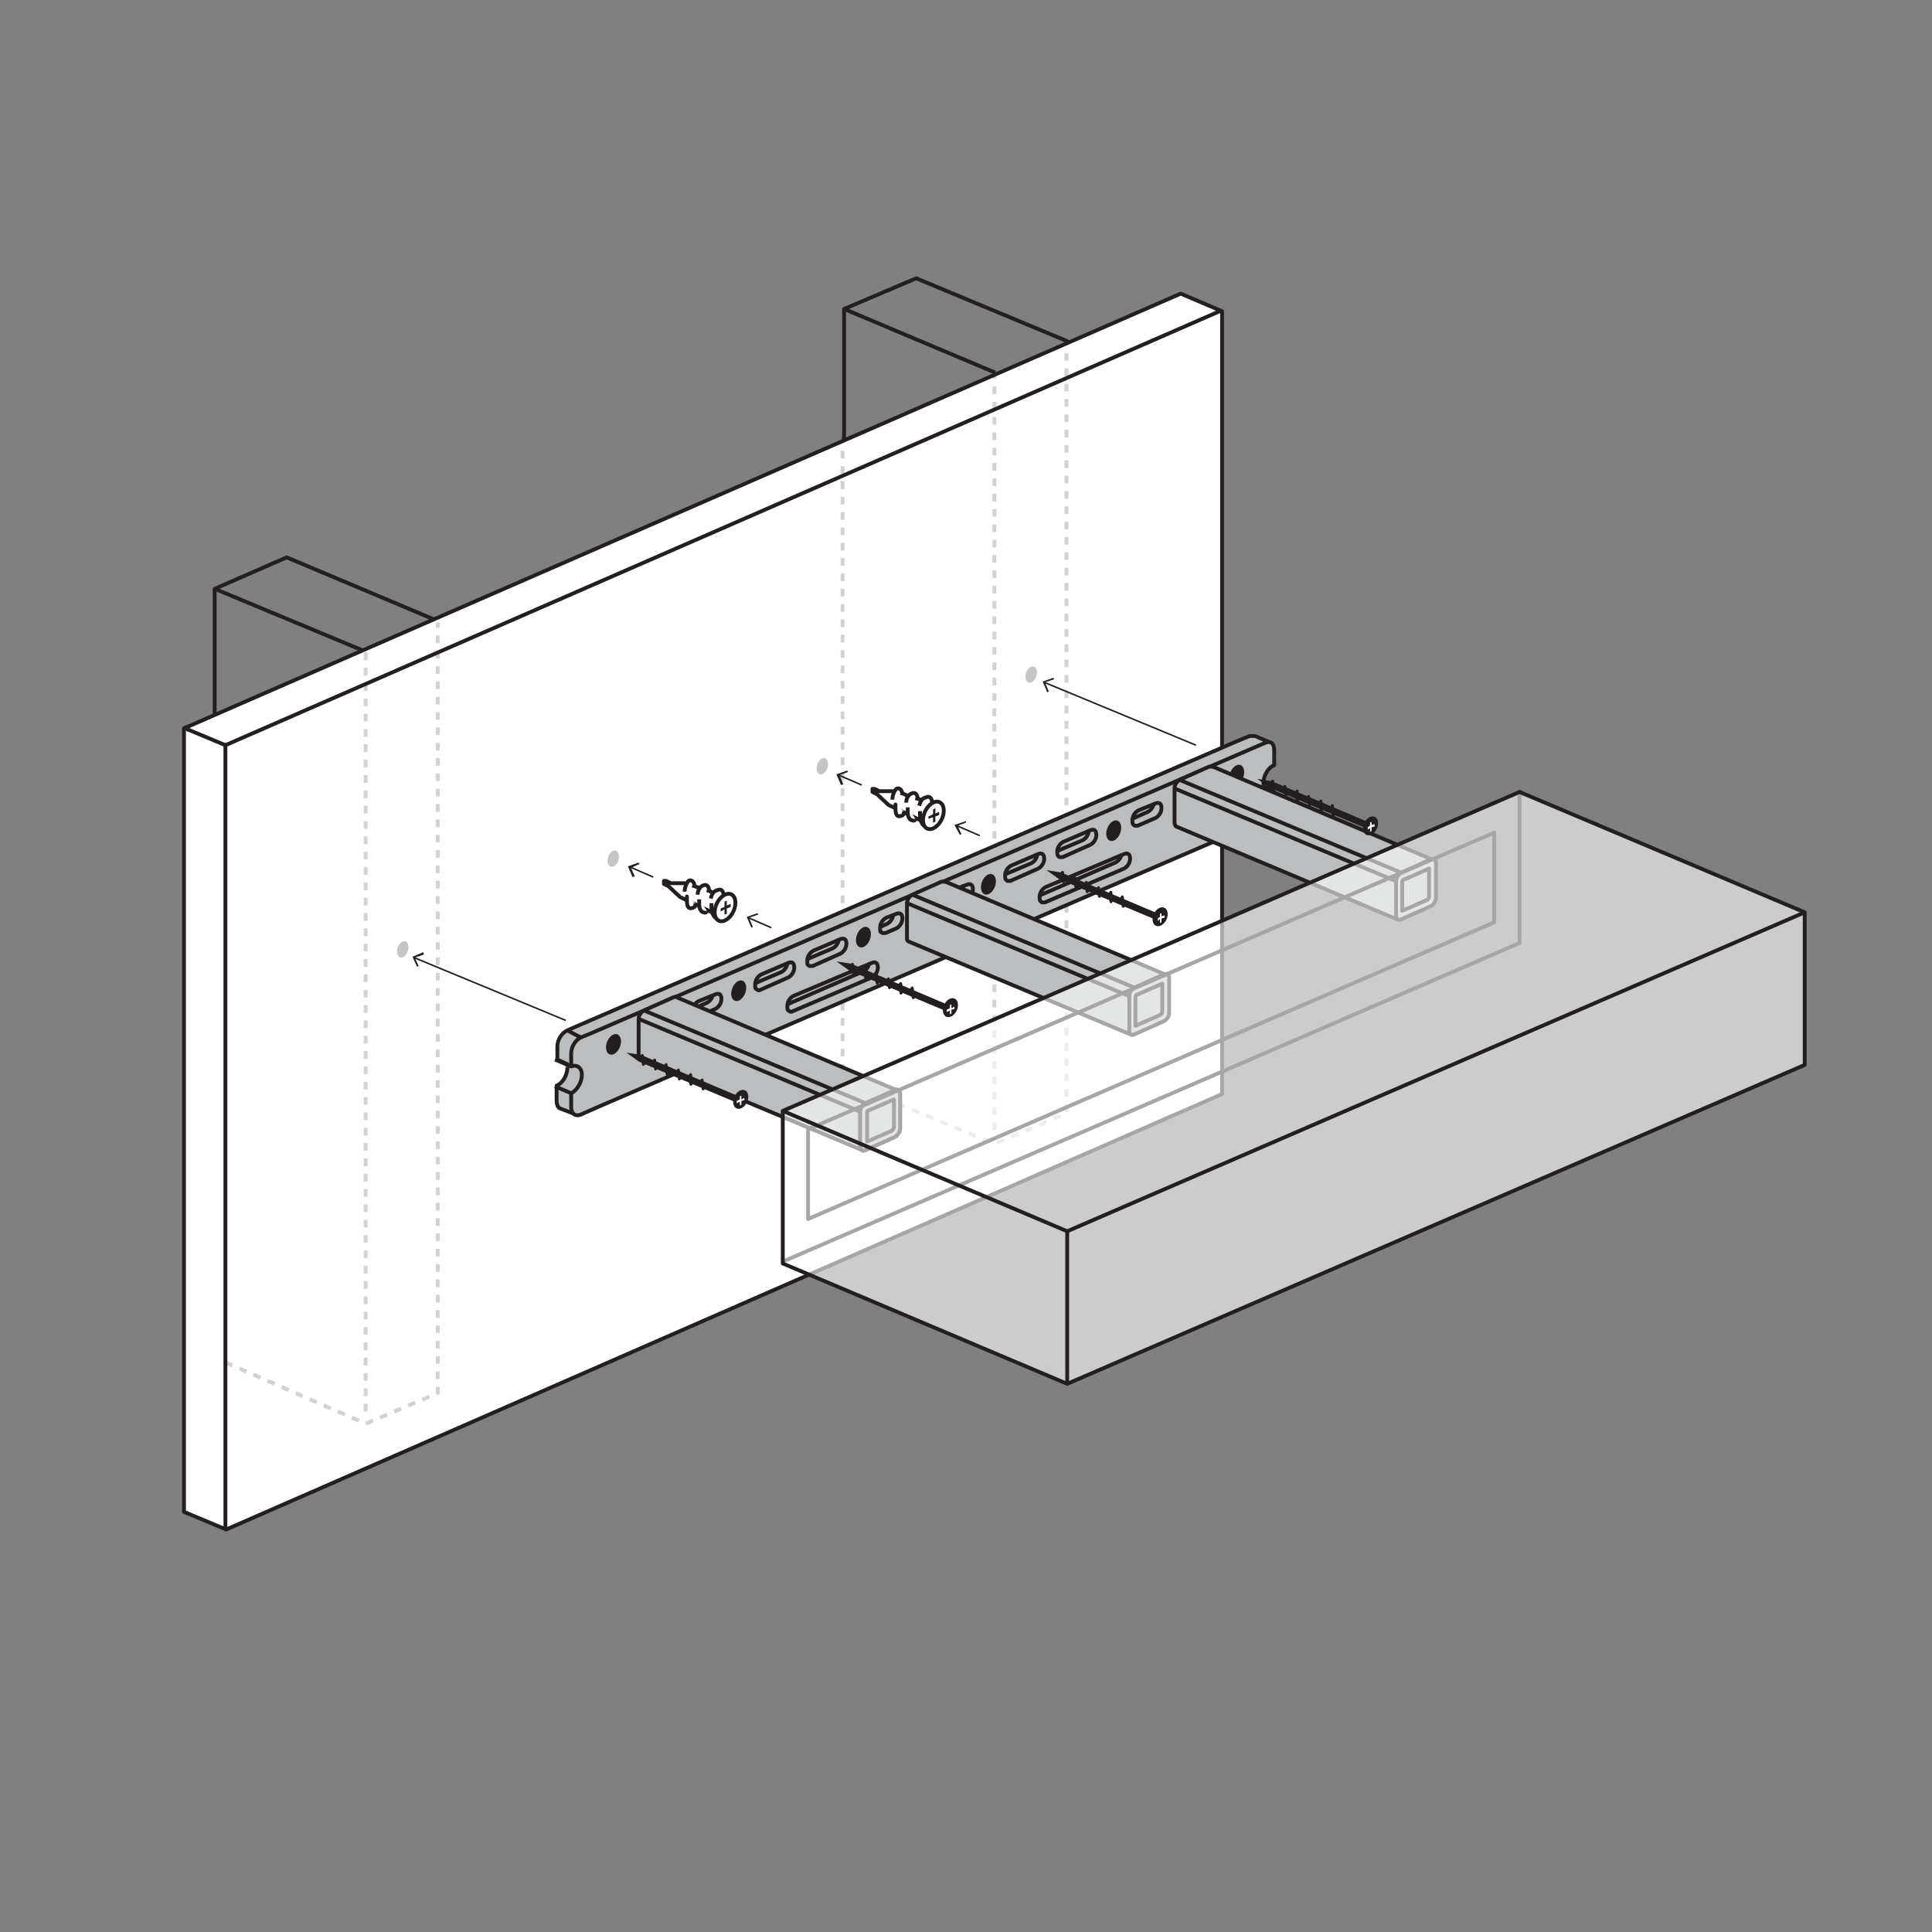 <svg viewBox="0 0 252 252" version="1.1" xmlns="http://www.w3.org/2000/svg" id="Layer_1">
  
  <rect x="0" y="0" width="252" height="252" fill="#808080" stroke="none"/>
  
  <defs>
    <style>
      .st0, .st1, .st2 {
        fill: #231f20;
      }

      .st3 {
        opacity: .2;
        stroke-dasharray: 1 1;
      }

      .st3, .st1, .st4, .st5, .st6, .st7, .st8, .st9 {
        stroke: #231f20;
      }

      .st3, .st1, .st4, .st5, .st7, .st8, .st9 {
        stroke-linejoin: round;
      }

      .st3, .st1, .st4, .st7, .st8 {
        stroke-width: .5px;
      }

      .st3, .st6, .st7 {
        fill: none;
      }

      .st3, .st2, .st10 {
        isolation: isolate;
      }

      .st4, .st5 {
        fill: #bbbdbf;
      }

      .st5, .st9 {
        stroke-width: .5px;
      }

      .st6 {
        stroke-miterlimit: 10;
        stroke-width: .2px;
      }

      .st11 {
        fill: #c4c5c7;
      }

      .st12, .st8, .st9, .st10 {
        fill: #fff;
      }

      .st2 {
        opacity: 0;
      }

      .st10 {
        opacity: .6;
      }
    </style>
  </defs>
  <rect height="252" width="252" class="st2"></rect>
  <g>
    <g>
      <polygon points="28 172.2 47.7 180.8 57.1 176.7 57.1 81 37.4 72.7 28 76.8 28 172.2" class="st7"></polygon>
      <polyline points="57.1 81 47.7 85 28 76.8" class="st7"></polyline>
    </g>
    <polygon points="110.1 140.8 129.8 149.1 139.2 145.1 139.2 44.5 119.5 36.3 110.1 40.3 110.1 140.8" class="st7"></polygon>
    <line y2="40.3" x2="110.1" y1="48.6" x1="129.8" class="st7"></line>
    <g>
      <polygon points="24 197.2 29.5 199.5 159.4 142.7 159.4 40.6 154 38.3 24 95 24 197.2" class="st8"></polygon>
      <polyline points="159.3 40.5 29.4 97.2 23.9 94.9" class="st7"></polyline>
      <line y2="199.4" x2="29.4" y1="97.2" x1="29.4" class="st7"></line>
    </g>
    <g>
      <polyline points="29.4 177.7 47.7 185.7 57.1 181.7 57.1 81.2" class="st3"></polyline>
      <line y2="184.8" x2="47.7" y1="85.1" x1="47.7" class="st3"></line>
    </g>
    <g>
      <polyline points="109.9 56.8 109.9 141 129.7 149.2 139.1 145.2 139.1 44.3" class="st3"></polyline>
      <line y2="148.1" x2="129.7" y1="48.4" x1="129.7" class="st3"></line>
    </g>
  </g>
  <path d="M75.5,145.7" class="st7"></path>
  <path d="M85.6,137.6" class="st7"></path>
  <path d="M82.6,135.5" class="st0"></path>
  <line y2="103.2" x2="166.2" y1="102.2" x1="164.1" class="st7"></line>
  <path d="M75.2,145.4l-2.1-.8c-.3-.1-.5-.5-.5-1v-2c.8-.3,1.4-1.4,1.4-2.3s0-.4,0-.5l-1.3-.6v-1.7c0-.9.6-1.8,1.3-2.1l.9-.4,86.4-37.3,1.7-.7c.3,0,.5,0,.7,0l2.1.9" class="st4"></path>
  <line y2="134.4" x2="74" y1="135.3" x1="75.7" class="st7"></line>
  <line y2="138.2" x2="72.4" y1="139.1" x1="74.5" class="st7"></line>
  <line y2="141.7" x2="72.4" y1="142.6" x1="74.5" class="st7"></line>
  <path d="M166.2,104v.8c0,.8-.6,1.8-1.2,2.1l-86.8,37.4-2.5,1.1c-.3.1-.5.1-.7,0-.3-.1-.5-.5-.5-1v-1.8h0c.8-.4,1.4-1.5,1.4-2.4s-.6-1.4-1.4-1.1v-1.7c0-.9.6-1.8,1.3-2.1l1-.4,88.2-38c.7-.3,1.2,0,1.2,1v1.9c-.8.3-1.4,1.4-1.4,2.3s.2,1,.6,1.2c.2,0,.5,0,.8,0v.8Z" class="st4"></path>
  <ellipse ry=".3" rx=".8" cy="136.3" cx="92.9" class="st0"></ellipse>
  <path d="M74.3,139.4" class="st7"></path>
  <g>
    <line y2="119.7" x2="97.6" y1="121" x1="100.6" class="st6"></line>
    <polygon points="98.8 119.1 98.9 119.3 97.7 119.7 98.2 120.9 98 121 97.4 119.6 98.8 119.1" class="st0"></polygon>
  </g>
  <g>
    <line y2="113.1" x2="82.2" y1="114.4" x1="85.2" class="st6"></line>
    <polygon points="83.3 112.5 83.4 112.7 82.3 113.2 82.8 114.3 82.5 114.4 81.9 113 83.3 112.5" class="st0"></polygon>
  </g>
  <g>
    <path d="M89.4,115.2h-1.9c0,0-.6-.3-.6-.3h-.3c0,0,0,.4,0,.4l.6.3,1.5,1.4,5,2.4.9-2.4" class="st8"></path>
    <g>
      <g>
        <path d="M90.7,117.8c0,.3,0,.5-.3.6-.5.2-.8,0-.8-.9s0-.4,0-.6" class="st8"></path>
        <path d="M89.3,116.3c0-.6.3-1.2.5-1.4.3-.2.8,0,.8.8" class="st7"></path>
      </g>
      <g>
        <path d="M92.2,118.8c0,.2-.2.3-.4.2-.3,0-.6-.4-.6-1h0c0-.3,0-.5,0-.7" class="st8"></path>
        <path d="M91,116.7c0-.7.4-1.1.7-1.2.4-.2.8,0,.8.8" class="st7"></path>
      </g>
      <g>
        <path d="M93.7,119.7c-.4.3-.9-.5-.9-1.3s0-.4,0-.6" class="st8"></path>
        <path d="M92.7,117.2c.2-.8.5-1,.9-1.1.4-.2.8,0,.8.9" class="st7"></path>
      </g>
    </g>
    <g>
      <ellipse transform="translate(-52.9 153.3) rotate(-64.7)" ry="1.2" rx="1.9" cy="118.4" cx="94.6" class="st9"></ellipse>
      <polygon points="95.3 117.9 94.8 118.1 94.8 117.5 94.5 117.6 94.5 118.3 94 118.5 94 118.9 94.5 118.6 94.5 119.3 94.8 119.2 94.8 118.5 95.3 118.3 95.3 117.9" class="st0"></polygon>
    </g>
    <line y2="115.5" x2="90.3" y1="115.8" x1="91.2" class="st7"></line>
    <line y2="116.1" x2="92.2" y1="116.5" x1="93.2" class="st7"></line>
  </g>
  <g>
    <line y2="89" x2="136.2" y1="97.2" x1="156" class="st6"></line>
    <polygon points="137.4 88.4 137.5 88.6 136.3 89 136.8 90.2 136.6 90.3 136 88.9 137.4 88.4" class="st0"></polygon>
  </g>
  <g>
    <ellipse transform="translate(-81.4 136.3) rotate(-72.3)" ry=".7" rx="1.1" cy="123.8" cx="52.6" class="st11"></ellipse>
    <ellipse transform="translate(-50.9 154.1) rotate(-72.3)" ry=".7" rx="1.1" cy="111.9" cx="79.9" class="st11"></ellipse>
    <ellipse transform="translate(-20.5 171.7) rotate(-72.3)" ry=".7" rx="1.1" cy="99.9" cx="107.2" class="st11"></ellipse>
    <ellipse transform="translate(9.9 189.3) rotate(-72.3)" ry=".7" rx="1.1" cy="87.9" cx="134.4" class="st11"></ellipse>
  </g>
  <g>
    <line y2="107.7" x2="124.8" y1="109" x1="127.8" class="st6"></line>
    <polygon points="126 107.1 126 107.3 124.9 107.7 125.4 108.8 125.2 108.9 124.5 107.6 126 107.1" class="st0"></polygon>
  </g>
  <g>
    <line y2="101.1" x2="109.4" y1="102.4" x1="112.4" class="st6"></line>
    <polygon points="110.5 100.5 110.6 100.7 109.5 101.1 110 102.3 109.7 102.4 109.1 101 110.5 100.5" class="st0"></polygon>
  </g>
  <g>
    <path d="M116.6,103.2h-1.9c0,0-.6-.3-.6-.3h-.3c0,0,0,.4,0,.4l.6.3,1.5,1.4,5,2.4.9-2.4" class="st8"></path>
    <g>
      <g>
        <path d="M117.9,105.8c0,.3,0,.5-.3.6-.5.2-.8,0-.8-.9s0-.4,0-.6" class="st8"></path>
        <path d="M116.4,104.3c0-.6.3-1.2.5-1.4.3-.2.8,0,.8.8" class="st7"></path>
      </g>
      <g>
        <path d="M119.4,106.8c0,.2-.2.3-.4.2-.3,0-.6-.4-.6-1h0c0-.3,0-.5,0-.7" class="st8"></path>
        <path d="M118.2,104.7c0-.7.4-1.1.7-1.2.4-.2.8,0,.8.8" class="st7"></path>
      </g>
      <g>
        <path d="M120.9,107.7c-.4.3-.9-.5-.9-1.3s0-.4,0-.6" class="st8"></path>
        <path d="M119.9,105.1c.2-.8.5-1,.9-1.1.4-.2.8,0,.8.9" class="st7"></path>
      </g>
    </g>
    <g>
      <ellipse transform="translate(-26.5 171) rotate(-64.7)" ry="1.2" rx="1.9" cy="106.4" cx="121.8" class="st9"></ellipse>
      <polygon points="122.5 105.9 122 106.1 122 105.4 121.7 105.6 121.7 106.2 121.1 106.5 121.1 106.8 121.7 106.6 121.7 107.3 122 107.2 122 106.5 122.5 106.3 122.5 105.9" class="st0"></polygon>
    </g>
    <line y2="103.4" x2="117.5" y1="103.8" x1="118.4" class="st7"></line>
    <line y2="104.1" x2="119.4" y1="104.4" x1="120.4" class="st7"></line>
  </g>
  <g>
    <line y2="124.9" x2="54" y1="133.1" x1="73.8" class="st6"></line>
    <polygon points="55.2 124.2 55.3 124.5 54.1 124.9 54.6 126 54.4 126.1 53.8 124.8 55.2 124.2" class="st0"></polygon>
  </g>
  <g>
    <ellipse transform="translate(-75.8 162.1) rotate(-69)" ry=".9" rx="1.4" cy="136.2" cx="80" class="st0"></ellipse>
    <ellipse transform="translate(-58.7 173.1) rotate(-69.1)" ry=".9" rx="1.4" cy="129.2" cx="96.3" class="st0"></ellipse>
    <ellipse transform="translate(-41.6 184.1) rotate(-69.2)" ry=".9" rx="1.4" cy="122.2" cx="112.6" class="st0"></ellipse>
    <ellipse transform="translate(-24.4 195.2) rotate(-69.3)" ry=".9" rx="1.4" cy="115.2" cx="128.9" class="st0"></ellipse>
    <ellipse transform="translate(-7.1 206.2) rotate(-69.4)" ry=".9" rx="1.4" cy="108.2" cx="145.2" class="st0"></ellipse>
    <ellipse transform="translate(10.2 217.1) rotate(-69.6)" ry=".9" rx="1.4" cy="101.2" cx="161.4" class="st0"></ellipse>
  </g>
  <g>
    <path d="M93.3,131.6c.4-.2.8-.7.8-1.3s-.3-.8-.8-.6l-2.2.9c-.4.2-.8.7-.8,1.3s0,.5.3.7c0,.1.3.1.4,0l2.3-1Z" class="st4"></path>
    <path d="M150.7,106.7c.4-.2.8-.7.8-1.3s-.3-.8-.8-.6l-2.2.9c-.4.2-.8.7-.8,1.3s.1.5.3.7c.1,0,.3,0,.4,0l2.3-1Z" class="st4"></path>
    <path d="M116.9,121.1c.4-.2.8-.7.8-1.3s-.3-.8-.8-.6l-1.3.5c-.4.2-.8.7-.8,1.3s0,.5.3.7c0,0,.3,0,.4,0l1.4-.6Z" class="st4"></path>
    <path d="M126.1,117.3c.4-.2.8-.7.8-1.3s-.3-.8-.8-.6l-1.3.5c-.4.2-.8.7-.8,1.3s0,.5.3.7c0,0,.3,0,.4,0l1.4-.6Z" class="st4"></path>
    <path d="M147.7,106.8l2-.9c.4-.2.7-.6.8-1.1" class="st7"></path>
    <path d="M90.2,131.7l2-.9c.4-.2.7-.6.8-1.1" class="st7"></path>
    <g>
      <path d="M142.2,110.2c.4-.2.8-.7.8-1.3s-.3-.8-.8-.6l-3.5,1.5c-.4.2-.8.7-.8,1.3s.1.5.3.7c.1,0,.3,0,.4,0l3.6-1.6Z" class="st4"></path>
      <path d="M135.4,113.3c.4-.2.8-.7.8-1.3s-.3-.8-.8-.6l-3.5,1.5c-.4.2-.8.7-.8,1.3s.1.5.3.7c.1,0,.3,0,.4,0l3.6-1.6Z" class="st4"></path>
      <path d="M137.9,111l3.3-1.4c.4-.2.7-.6.8-1.1" class="st7"></path>
      <path d="M131.2,114l3.3-1.4c.4-.2.7-.6.8-1.1" class="st7"></path>
    </g>
    <g>
      <path d="M109.6,124.4c.4-.2.8-.7.8-1.3s-.3-.8-.8-.6l-3.5,1.5c-.4.2-.8.7-.8,1.3s0,.5.3.7c0,0,.3,0,.4,0l3.6-1.6Z" class="st4"></path>
      <path d="M102.8,127.5c.4-.2.8-.7.8-1.3s-.3-.8-.8-.6l-3.5,1.5c-.4.2-.8.7-.8,1.3s0,.5.3.7c0,.1.3.1.4,0l3.6-1.6Z" class="st4"></path>
      <path d="M105.3,125.1l3.3-1.4c.4-.2.7-.6.8-1.1" class="st7"></path>
      <path d="M98.6,128.2l3.3-1.4c.4-.2.7-.6.8-1.1" class="st7"></path>
    </g>
    <path d="M124,116.9l.9-.4c.4-.2.7-.6.8-1.1" class="st7"></path>
    <path d="M114.8,120.9l.9-.4c.4-.2.7-.6.8-1.1" class="st7"></path>
  </g>
  <rect height="252" width="252" y="-332.7" class="st2"></rect>
  <g>
    <g>
      <polygon points="28 -160.6 47.7 -151.9 57.1 -156 57.1 -251.7 37.4 -260 28 -255.9 28 -160.6" class="st7"></polygon>
      <polyline points="57.1 -251.7 47.7 -247.7 28 -255.9" class="st7"></polyline>
    </g>
    <polygon points="110.1 -191.9 129.8 -183.6 139.2 -187.6 139.2 -288.2 119.5 -296.4 110.1 -292.4 110.1 -191.9" class="st7"></polygon>
    <line y2="-292.4" x2="110.1" y1="-284.1" x1="129.8" class="st7"></line>
    <g>
      <polygon points="24 -135.5 29.5 -133.2 159.4 -190 159.4 -292.2 154 -294.4 24 -237.7 24 -135.5" class="st8"></polygon>
      <polyline points="159.3 -292.2 29.4 -235.5 23.9 -237.8" class="st7"></polyline>
      <line y2="-133.3" x2="29.4" y1="-235.5" x1="29.4" class="st7"></line>
    </g>
    <g>
      <polyline points="29.4 -155 47.7 -147 57.1 -151 57.1 -251.5" class="st3"></polyline>
      <line y2="-147.9" x2="47.7" y1="-247.6" x1="47.7" class="st3"></line>
    </g>
    <g>
      <polyline points="109.9 -275.9 109.9 -191.7 129.7 -183.5 139.1 -187.5 139.1 -288.4" class="st3"></polyline>
      <line y2="-184.6" x2="129.7" y1="-284.3" x1="129.7" class="st3"></line>
    </g>
  </g>
  <path d="M75.5-187" class="st7"></path>
  <path d="M85.6-195.1" class="st7"></path>
  <path d="M82.6-197.2" class="st0"></path>
  <line y2="-229.5" x2="166.2" y1="-230.5" x1="164.1" class="st7"></line>
  <path d="M75.2-187.3l-2.1-.8c-.3-.1-.5-.5-.5-1v-2c.8-.3,1.4-1.4,1.4-2.3s0-.4,0-.5l-1.3-.6v-1.7c0-.9.6-1.8,1.3-2.1l.9-.4,86.4-37.3,1.7-.7c.3-.1.5-.1.7,0l2.1.9" class="st4"></path>
  <line y2="-198.3" x2="74" y1="-197.4" x1="75.7" class="st7"></line>
  <line y2="-194.5" x2="72.4" y1="-193.6" x1="74.5" class="st7"></line>
  <line y2="-191" x2="72.4" y1="-190.1" x1="74.5" class="st7"></line>
  <path d="M166.2-228.7v.8c0,.8-.6,1.8-1.2,2.1l-86.8,37.4-2.5,1.1c-.3.1-.5.1-.7,0-.3-.1-.5-.5-.5-1v-1.8h0c.8-.4,1.4-1.5,1.4-2.4s-.6-1.4-1.4-1.1v-1.7c0-.9.6-1.8,1.3-2.1l1-.4,88.2-38c.7-.3,1.2.1,1.2,1v1.9c-.8.3-1.4,1.4-1.4,2.3s.2,1,.6,1.2c.2.1.5.1.8-.1v.8Z" class="st4"></path>
  <g>
    <g>
      <path d="M114.8-182.6l-29-12.2h0c-.5-.2-.8-.8-.8-1.6,0-1.3.8-2.7,1.9-3.2.4-.2.8-.2,1.1-.1h0l29.1,12.2" class="st4"></path>
      <path d="M149-197.3l-29.1-12.2h0c-.5-.2-.8-.8-.8-1.6,0-1.3.8-2.7,1.9-3.2.4-.2.8-.2,1.1-.1h0l29.1,12.2" class="st4"></path>
      <path d="M183-212.1l-29.1-12.2h.1c-.5-.2-.8-.8-.8-1.6,0-1.3.8-2.7,1.9-3.2.4-.2.8-.2,1.1-.1h-.1l29.1,12.2" class="st4"></path>
    </g>
    <g>
      <path d="M117.8-186c0,1.3-.8,2.7-1.9,3.3-.4.2-.8.2-1.1.1-.5-.2-.8-.8-.8-1.6,0-1.3.8-2.7,1.9-3.3,1.1-.5,1.9.2,1.9,1.5Z" class="st4"></path>
      <ellipse transform="translate(266.5 21.3) rotate(-64.7)" ry="1.7" rx="2.7" cy="-199.8" cx="150.1" class="st5"></ellipse>
      <ellipse transform="translate(299.2 43.5) rotate(-64.7)" ry="1.8" rx="2.7" cy="-214.6" cx="184" class="st5"></ellipse>
    </g>
  </g>
  <ellipse ry=".3" rx=".8" cy="-196.4" cx="92.9" class="st0"></ellipse>
  <ellipse ry=".3" rx=".8" cy="-226.1" cx="160" class="st0"></ellipse>
  <path d="M74.3-193.3" class="st7"></path>
  <g>
    <line y2="-213" x2="97.6" y1="-211.7" x1="100.6" class="st6"></line>
    <polygon points="98.8 -213.6 98.9 -213.4 97.7 -213 98.2 -211.8 98 -211.7 97.4 -213.1 98.8 -213.6" class="st0"></polygon>
  </g>
  <g>
    <line y2="-219.6" x2="82.2" y1="-218.3" x1="85.2" class="st6"></line>
    <polygon points="83.3 -220.2 83.4 -220 82.3 -219.5 82.8 -218.4 82.5 -218.3 81.9 -219.7 83.3 -220.2" class="st0"></polygon>
  </g>
  <g>
    <path d="M89.4-217.5h-1.9c0-.1-.6-.3-.6-.3h-.3c0,.1,0,.4,0,.4l.6.3,1.5,1.4,5,2.4.9-2.4" class="st8"></path>
    <g>
      <g>
        <path d="M90.7-214.9c0,.3,0,.5-.3.6-.5.2-.8-.1-.8-.9s0-.4,0-.6" class="st8"></path>
        <path d="M89.3-216.4c0-.6.3-1.2.5-1.4.3-.2.8-.1.8.8" class="st7"></path>
      </g>
      <g>
        <path d="M92.2-213.9c0,.2-.2.3-.4.2-.3,0-.6-.4-.6-1h0c0-.3,0-.5,0-.7" class="st8"></path>
        <path d="M91-216c0-.7.4-1.1.7-1.2.4-.2.8,0,.8.8" class="st7"></path>
      </g>
      <g>
        <path d="M93.7-213c-.4.3-.9-.5-.9-1.3s0-.4,0-.6" class="st8"></path>
        <path d="M92.7-215.6c.2-.8.5-1,.9-1.1.4-.2.8.1.8.9" class="st7"></path>
      </g>
    </g>
    <g>
      <ellipse transform="translate(247.8 -37.1) rotate(-64.7)" ry="1.2" rx="1.9" cy="-214.3" cx="94.6" class="st9"></ellipse>
      <polygon points="95.3 -214.8 94.8 -214.6 94.8 -215.2 94.5 -215.1 94.5 -214.4 94 -214.2 94 -213.8 94.5 -214.1 94.5 -213.4 94.8 -213.5 94.8 -214.2 95.3 -214.4 95.3 -214.8" class="st0"></polygon>
    </g>
    <line y2="-217.2" x2="90.3" y1="-216.9" x1="91.2" class="st7"></line>
    <line y2="-216.6" x2="92.2" y1="-216.2" x1="93.2" class="st7"></line>
  </g>
  <g>
    <line y2="-243.7" x2="136.2" y1="-235.5" x1="156" class="st6"></line>
    <polygon points="137.4 -244.3 137.5 -244.1 136.3 -243.7 136.8 -242.5 136.6 -242.4 136 -243.8 137.4 -244.3" class="st0"></polygon>
  </g>
  <g>
    <ellipse transform="translate(235.6 -95.4) rotate(-72.3)" ry=".7" rx="1.1" cy="-208.9" cx="52.5" class="st11"></ellipse>
    <ellipse transform="translate(266 -77.6) rotate(-72.3)" ry=".7" rx="1.1" cy="-220.8" cx="79.9" class="st11"></ellipse>
    <ellipse transform="translate(296.5 -60) rotate(-72.3)" ry=".7" rx="1.1" cy="-232.8" cx="107.2" class="st11"></ellipse>
    <ellipse transform="translate(327 -42.4) rotate(-72.3)" ry=".7" rx="1.1" cy="-244.9" cx="134.5" class="st11"></ellipse>
  </g>
  <g>
    <line y2="-225" x2="124.8" y1="-223.8" x1="127.8" class="st6"></line>
    <polygon points="126 -225.6 126 -225.4 124.9 -225 125.4 -223.9 125.2 -223.8 124.5 -225.1 126 -225.6" class="st0"></polygon>
  </g>
  <g>
    <line y2="-231.6" x2="109.4" y1="-230.3" x1="112.4" class="st6"></line>
    <polygon points="110.5 -232.2 110.6 -232 109.5 -231.6 110 -230.4 109.7 -230.3 109.1 -231.7 110.5 -232.2" class="st0"></polygon>
  </g>
  <g>
    <path d="M116.6-229.5h-1.9c0-.1-.6-.3-.6-.3h-.3c0,.1,0,.4,0,.4l.6.3,1.5,1.4,5,2.4.9-2.4" class="st8"></path>
    <g>
      <g>
        <path d="M117.9-226.9c0,.3,0,.5-.3.6-.5.2-.8-.1-.8-.9s0-.4,0-.6" class="st8"></path>
        <path d="M116.4-228.4c0-.6.3-1.2.5-1.4.3-.2.8-.1.8.8" class="st7"></path>
      </g>
      <g>
        <path d="M119.4-226c0,.2-.2.3-.4.2-.3,0-.6-.4-.6-1h0c0-.3,0-.5,0-.7" class="st8"></path>
        <path d="M118.2-228c0-.7.4-1.1.7-1.2.4-.2.8,0,.8.8" class="st7"></path>
      </g>
      <g>
        <path d="M120.9-225c-.4.3-.9-.5-.9-1.3s0-.4,0-.6" class="st8"></path>
        <path d="M119.9-227.6c.2-.8.5-1,.9-1.1.4-.2.8.1.8.9" class="st7"></path>
      </g>
    </g>
    <g>
      <ellipse transform="translate(274.3 -19.4) rotate(-64.7)" ry="1.2" rx="1.9" cy="-226.3" cx="121.8" class="st9"></ellipse>
      <polygon points="122.5 -226.8 122 -226.6 122 -227.3 121.7 -227.1 121.7 -226.5 121.1 -226.3 121.1 -225.9 121.7 -226.1 121.7 -225.4 122 -225.6 122 -226.2 122.5 -226.5 122.5 -226.8" class="st0"></polygon>
    </g>
    <line y2="-229.3" x2="117.5" y1="-228.9" x1="118.4" class="st7"></line>
    <line y2="-228.6" x2="119.4" y1="-228.3" x1="120.4" class="st7"></line>
  </g>
  <g>
    <line y2="-207.8" x2="54" y1="-199.6" x1="73.8" class="st6"></line>
    <polygon points="55.2 -208.5 55.3 -208.2 54.1 -207.8 54.6 -206.7 54.4 -206.6 53.8 -207.9 55.2 -208.5" class="st0"></polygon>
  </g>
  <g>
    <ellipse transform="translate(234.8 -51.5) rotate(-69)" ry=".9" rx="1.4" cy="-196.5" cx="80" class="st0"></ellipse>
    <ellipse transform="translate(252.1 -41) rotate(-69.1)" ry=".9" rx="1.4" cy="-203.5" cx="96.3" class="st0"></ellipse>
    <ellipse transform="translate(269.5 -30.6) rotate(-69.2)" ry=".9" rx="1.4" cy="-210.5" cx="112.6" class="st0"></ellipse>
    <ellipse transform="translate(286.9 -20.1) rotate(-69.3)" ry=".9" rx="1.4" cy="-217.5" cx="129" class="st0"></ellipse>
    <ellipse transform="translate(304.4 -9.6) rotate(-69.4)" ry=".9" rx="1.4" cy="-224.5" cx="145.3" class="st0"></ellipse>
    <ellipse transform="translate(322.1 .6) rotate(-69.6)" ry=".9" rx="1.4" cy="-231.6" cx="161.4" class="st0"></ellipse>
  </g>
  <g>
    <g>
      <polygon points="99.9 -170.6 137 -154.9 233.2 -196.5 233.2 -211.5 196 -227.2 99.9 -185.6 99.9 -170.6" class="st10"></polygon>
      <polyline points="233.2 -211.5 137 -169.9 99.9 -185.6" class="st7"></polyline>
      <line y2="-154.9" x2="137" y1="-169.9" x1="137" class="st7"></line>
    </g>
    <polygon points="99.9 -170.6 137 -154.9 233.2 -196.5 233.2 -211.5 196 -227.2 99.9 -185.6 99.9 -170.6" class="st7"></polygon>
  </g>
  <g>
    <path d="M93.3-201.1c.4-.2.8-.7.8-1.3s-.3-.8-.8-.6l-2.2.9c-.4.2-.8.7-.8,1.3s0,.5.3.7c0,.1.3.1.4,0l2.3-1Z" class="st4"></path>
    <path d="M150.7-226c.4-.2.8-.7.8-1.3s-.3-.8-.8-.6l-2.2.9c-.4.2-.8.7-.8,1.3s.1.5.3.7.3.1.4,0l2.3-1Z" class="st4"></path>
    <path d="M116.9-211.6c.4-.2.8-.7.8-1.3s-.3-.8-.8-.6l-1.3.5c-.4.2-.8.7-.8,1.3s0,.5.3.7c0,.1.3.1.4,0l1.4-.6Z" class="st4"></path>
    <path d="M126.1-215.5c.4-.2.8-.7.8-1.3s-.3-.8-.8-.6l-1.3.5c-.4.2-.8.7-.8,1.3s0,.5.3.7c0,.1.3.1.4,0l1.4-.6Z" class="st4"></path>
    <path d="M147.7-225.9l2-.9c.4-.2.7-.6.8-1.1" class="st7"></path>
    <path d="M90.2-201l2-.9c.4-.2.7-.6.8-1.1" class="st7"></path>
    <g>
      <path d="M142.2-222.5c.4-.2.8-.7.8-1.3s-.3-.8-.8-.6l-3.5,1.5c-.4.2-.8.7-.8,1.3s.1.5.3.7.3.1.4,0l3.6-1.6Z" class="st4"></path>
      <path d="M135.4-219.4c.4-.2.8-.7.8-1.3s-.3-.8-.8-.6l-3.5,1.5c-.4.2-.8.7-.8,1.3s.1.5.3.7.3.1.4,0l3.6-1.6Z" class="st4"></path>
      <path d="M137.9-221.8l3.3-1.4c.4-.2.7-.6.8-1.1" class="st7"></path>
      <path d="M131.2-218.7l3.3-1.4c.4-.2.7-.6.8-1.1" class="st7"></path>
    </g>
    <g>
      <path d="M109.6-208.3c.4-.2.8-.7.8-1.3s-.3-.8-.8-.6l-3.5,1.5c-.4.2-.8.7-.8,1.3s0,.5.3.7c0,.1.3.1.4,0l3.6-1.6Z" class="st4"></path>
      <path d="M102.8-205.2c.4-.2.8-.7.8-1.3s-.3-.8-.8-.6l-3.5,1.5c-.4.2-.8.7-.8,1.3s0,.5.3.7c0,.1.3.1.4,0l3.6-1.6Z" class="st4"></path>
      <path d="M105.3-207.6l3.3-1.4c.4-.2.7-.6.8-1.1" class="st7"></path>
      <path d="M98.6-204.5l3.3-1.4c.4-.2.7-.6.8-1.1" class="st7"></path>
    </g>
    <path d="M124-215.8l.9-.4c.4-.2.7-.6.8-1.1" class="st7"></path>
    <path d="M114.8-211.8l.9-.4c.4-.2.7-.6.8-1.1" class="st7"></path>
  </g>
  <g>
    <ellipse ry=".7" rx="1.9" cy="-218.4" cx="189.5" class="st7"></ellipse>
    <g>
      <g>
        <polyline points="187.4 -234.2 187.4 -234 188.9 -233.1 188.8 -228.4 189.5 -226.5 190.1 -228.4 190.1 -233.1 191.6 -234 191.6 -234.2" class="st8"></polyline>
        <line y2="-232.2" x2="190.1" y1="-232.8" x1="188.9" class="st7"></line>
        <line y2="-231.1" x2="190.1" y1="-231.7" x1="188.9" class="st7"></line>
        <line y2="-230.1" x2="190.1" y1="-230.7" x1="188.9" class="st7"></line>
        <line y2="-229" x2="190.1" y1="-229.6" x1="188.9" class="st7"></line>
        <line y2="-228" x2="190" y1="-228.6" x1="188.9" class="st7"></line>
      </g>
      <g>
        <path d="M191.6-234.2c0,.4-.9.9-2.1.9s-2.1-.5-2.1-.9.9-.8,2.1-.8,2.1.4,2.1.8Z" class="st1"></path>
        <rect height=".9" width=".5" y="-234.7" x="189.2" class="st12"></rect>
        <rect height=".2" width="2.2" y="-234.4" x="188.4" class="st12"></rect>
      </g>
    </g>
    <g>
      <line y2="-221.5" x2="189.5" y1="-224.6" x1="189.5" class="st6"></line>
      <polygon points="188.5 -222.4 188.7 -222.5 189.5 -221.6 190.3 -222.5 190.5 -222.4 189.5 -221.3 188.5 -222.4" class="st0"></polygon>
    </g>
  </g>
  <path d="M112.4,150c0,.1.3.1.5,0l3.8-1.7c.4-.2.7-.7.7-1.1v-4.5c0-.2,0-.3-.2-.4l-28.9-12.2c0-.1-.3-.1-.5,0l-3.8,1.7c-.4.2-.7.7-.7,1.1v4.5c0,.2,0,.4.2.5l28.9,12.1Z" class="st4"></path>
  <path d="M116.7,148.3l-3.8,1.7c-.4.2-.7,0-.7-.5v-4.5c0-.4.3-.9.7-1.1l3.8-1.7c.4-.2.7,0,.7.5v4.5c0,.4-.3.9-.7,1.1Z" class="st4"></path>
  <path d="M116.7,148.3l-3.8,1.7c-.4.2-.7,0-.7-.5v-4.5c0-.4.3-.9.7-1.1l3.8-1.7c.4-.2.7,0,.7.5v4.5c0,.4-.3.9-.7,1.1Z" class="st4"></path>
  <line y2="131.8" x2="84" y1="143.9" x1="112.9" class="st7"></line>
  <line y2="132.9" x2="83.3" y1="145" x1="112.2" class="st7"></line>
  <path d="M116.3,147.5l-3.2,1.4v-3.7c0-.2,0-.4.3-.4l3.2-1.4v3.7c0,0-.1.3-.3.4Z" class="st4"></path>
  <path d="M147.4,134.9c.1.1.3.1.5,0l3.8-1.7c.4-.2.7-.7.7-1.1v-4.5c0-.2-.1-.3-.2-.4l-28.9-12.2c0,0-.3,0-.5,0l-3.8,1.7c-.4.2-.7.7-.7,1.1v4.5c0,.2,0,.4.2.5l28.9,12.1Z" class="st4"></path>
  <path d="M151.8,133.2l-3.8,1.7c-.4.2-.7,0-.7-.5v-4.5c0-.4.3-.9.7-1.1l3.8-1.7c.4-.2.7,0,.7.5v4.5c0,.5-.3.9-.7,1.1Z" class="st4"></path>
  <line y2="116.7" x2="119" y1="128.8" x1="147.9" class="st7"></line>
  <line y2="117.8" x2="118.3" y1="129.9" x1="147.2" class="st7"></line>
  <path d="M151.3,132.4l-3.2,1.4v-3.7c0-.2.1-.4.3-.4l3.2-1.4v3.7c0,.1-.1.3-.3.4Z" class="st4"></path>
  <path d="M182.2,119.9c.1,0,.3,0,.5,0l3.8-1.7c.4-.2.7-.7.7-1.1v-4.5c0-.2-.1-.3-.2-.4l-28.8-12.2c-.1,0-.3,0-.5,0l-3.8,1.7c-.4.2-.7.7-.7,1.1v4.5c0,.2.1.4.2.5l28.8,12.1Z" class="st4"></path>
  <path d="M186.6,118.2l-3.8,1.7c-.4.2-.7,0-.7-.5v-4.5c0-.4.3-.9.7-1.1l3.8-1.7c.4-.2.7,0,.7.5v4.5c0,.4-.3.9-.7,1.1Z" class="st4"></path>
  <line y2="101.7" x2="153.8" y1="113.8" x1="182.7" class="st7"></line>
  <line y2="102.8" x2="153.1" y1="114.9" x1="182" class="st7"></line>
  <path d="M186.1,117.4l-3.2,1.4v-3.7c0-.2.1-.4.3-.4l3.2-1.4v3.7c0,0-.1.3-.3.4Z" class="st4"></path>
  <g>
    <polyline points="102 164.6 198.2 123 198.2 103.1" class="st7"></polyline>
    <polygon points="105.4 159 194.9 120.3 194.9 108.6 105.4 147.3 105.4 159" class="st7"></polygon>
    <g>
      <polygon points="102.1 164.8 139.2 180.5 235.4 138.9 235.4 119 198.2 103.3 102.1 144.9 102.1 164.8" class="st10"></polygon>
      <polyline points="235.4 119 139.2 160.6 102.1 144.9" class="st7"></polyline>
      <line y2="180.5" x2="139.2" y1="160.6" x1="139.2" class="st7"></line>
    </g>
    <polygon points="102.1 164.8 139.2 180.5 235.4 138.9 235.4 119 198.2 103.3 102.1 144.9 102.1 164.8" class="st7"></polygon>
  </g>
  <g>
    <path d="M113-204.9c.4-.2.8-.7.8-1.3s-.3-.8-.8-.6l-10.2,4.3c-.4.2-.8.7-.8,1.3s0,.5.3.7c0,.1.3.1.4,0l10.3-4.4Z" class="st4"></path>
    <path d="M102-201.4l9.9-4.3c.4-.2.7-.6.8-1.1" class="st7"></path>
  </g>
  <g>
    <path d="M145.9-219.2c.4-.2.8-.7.8-1.3s-.3-.8-.8-.6l-10.2,4.3c-.4.2-.8.7-.8,1.3s.1.5.3.7.3.1.4,0l10.3-4.4Z" class="st4"></path>
    <path d="M134.9-215.7l9.9-4.3c.4-.2.7-.6.8-1.1" class="st7"></path>
  </g>
  <g>
    <g>
      <path d="M165.8-230.4h0s-.1,0,0,0h0l-1.9-.3,1.4,1,.3.2,12.3,5.2.3-.8-12.4-5.3Z" class="st0"></path>
      <g>
        <ellipse transform="translate(305.2 33) rotate(-64.7)" ry=".8" rx="1.3" cy="-224.6" cx="178.7" class="st0"></ellipse>
        <polygon points="179.2 -224.8 178.8 -224.7 178.8 -225.1 178.6 -225 178.6 -224.6 178.2 -224.4 178.2 -224.1 178.6 -224.3 178.6 -223.8 178.8 -223.9 178.8 -224.4 179.2 -224.6 179.2 -224.8" class="st12"></polygon>
      </g>
      <g>
        <g>
          <path d="M166.4-229.5c-.1.2-.2.4-.3.5-.2.1-.3-.1-.3-.4v-.3" class="st0"></path>
          <path d="M165.6-229.9c.1-.3.2-.5.3-.6.2-.1.3.1.3.4v.4" class="st0"></path>
        </g>
        <g>
          <path d="M168-228.9c-.1.2-.2.4-.3.5-.2.1-.3-.1-.3-.4v-.3" class="st0"></path>
          <path d="M167.1-229.3c.1-.3.2-.5.3-.6.2-.1.3.1.3.4v.4" class="st0"></path>
        </g>
        <g>
          <path d="M169.5-228.2c-.1.2-.2.4-.3.5-.2.1-.3-.1-.3-.4v-.3" class="st0"></path>
          <path d="M168.7-228.7c.1-.3.2-.5.3-.6.2-.1.3.1.3.4v.4" class="st0"></path>
        </g>
        <g>
          <path d="M171.1-227.6c-.1.2-.2.4-.3.5-.2.1-.3-.1-.3-.4v-.3" class="st0"></path>
          <path d="M170.2-228c.1-.3.2-.5.3-.6.2-.1.3.1.3.4v.4" class="st0"></path>
        </g>
        <g>
          <path d="M172.6-226.9c-.1.2-.2.4-.3.5-.2.1-.3-.1-.3-.4v-.3" class="st0"></path>
          <path d="M171.8-227.4c.1-.3.2-.5.3-.6.2-.1.3.1.3.4v.4" class="st0"></path>
        </g>
        <g>
          <path d="M174.2-226.3c-.1.2-.2.4-.3.5-.2.1-.3-.1-.3-.4v-.3" class="st0"></path>
          <path d="M173.3-226.8c.1-.3.2-.5.3-.6.2-.1.3.1.3.4v.4" class="st0"></path>
        </g>
      </g>
    </g>
    <g>
      <path d="M138.5-218.5h0l-1.9-.3,1.4,1,.3.2,12.3,5.2.3-.8-12.4-5.3Z" class="st0"></path>
      <g>
        <ellipse transform="translate(278.8 15.2) rotate(-64.7)" ry=".8" rx="1.3" cy="-212.6" cx="151.4" class="st0"></ellipse>
        <polygon points="151.9 -213 151.5 -212.8 151.5 -213.3 151.3 -213.2 151.3 -212.7 151 -212.6 151 -212.3 151.3 -212.5 151.3 -212 151.5 -212.1 151.5 -212.6 151.9 -212.7 151.9 -213" class="st12"></polygon>
      </g>
      <g>
        <g>
          <path d="M139.2-217.7c-.1.2-.2.4-.3.5-.2.1-.3-.1-.3-.4v-.3" class="st0"></path>
          <path d="M138.3-218.1c.1-.3.2-.5.3-.6.2-.1.3.1.3.4v.4" class="st0"></path>
        </g>
        <g>
          <path d="M140.7-217c-.1.2-.2.4-.3.5-.2.1-.3-.1-.3-.4v-.3" class="st0"></path>
          <path d="M139.8-217.5c.1-.3.2-.5.3-.6.2-.1.3.1.3.4v.4" class="st0"></path>
        </g>
        <g>
          <path d="M142.3-216.4c-.1.2-.2.4-.3.5-.2.1-.3-.1-.3-.4v-.3" class="st0"></path>
          <path d="M141.4-216.8c.1-.3.2-.5.3-.6.2-.1.3.1.3.4v.4" class="st0"></path>
        </g>
        <g>
          <path d="M143.8-215.7c-.1.2-.2.4-.3.5-.2.1-.3-.1-.3-.4v-.3" class="st0"></path>
          <path d="M142.9-216.2c.1-.3.2-.5.3-.6.2-.1.3.1.3.4v.4" class="st0"></path>
        </g>
        <g>
          <path d="M145.4-215.1c-.1.2-.2.4-.3.5-.2.1-.3-.1-.3-.4v-.3" class="st0"></path>
          <path d="M144.5-215.5c.1-.3.2-.5.3-.6.2-.1.3.1.3.4v.4" class="st0"></path>
        </g>
        <g>
          <path d="M146.9-214.4c-.1.2-.2.4-.3.5-.2.1-.3-.1-.3-.4v-.3" class="st0"></path>
          <path d="M146-214.9c.1-.3.2-.5.3-.6.2-.1.3.1.3.4v.4" class="st0"></path>
        </g>
      </g>
    </g>
    <g>
      <path d="M111.2-206.7h0l-1.9-.3,1.4,1,.3.2,12.3,5.2.3-.8-12.4-5.3Z" class="st0"></path>
      <g>
        <ellipse transform="translate(252.5 -2.8) rotate(-64.7)" ry=".8" rx="1.3" cy="-200.8" cx="124.1" class="st0"></ellipse>
        <polygon points="124.6 -201.1 124.3 -201 124.3 -201.4 124.1 -201.3 124.1 -200.9 123.7 -200.7 123.7 -200.5 124.1 -200.6 124.1 -200.1 124.3 -200.2 124.3 -200.7 124.6 -200.9 124.6 -201.1" class="st12"></polygon>
      </g>
      <g>
        <g>
          <path d="M111.9-205.8c0,.2-.2.4-.3.5-.2.1-.3-.1-.3-.4v-.3" class="st0"></path>
          <path d="M111-206.2c0-.3.2-.5.3-.6.2-.1.3.1.3.4v.4" class="st0"></path>
        </g>
        <g>
          <path d="M113.5-205.2c0,.2-.2.4-.3.5-.2.1-.3-.1-.3-.4v-.3" class="st0"></path>
          <path d="M112.6-205.6c0-.3.2-.5.3-.6.2-.1.3.1.3.4v.4" class="st0"></path>
        </g>
        <g>
          <path d="M115-204.5c0,.2-.2.4-.3.5-.2.1-.3-.1-.3-.4v-.3" class="st0"></path>
          <path d="M114.1-205c0-.3.2-.5.3-.6.2-.1.3.1.3.4v.4" class="st0"></path>
        </g>
        <g>
          <path d="M116.5-203.9c0,.2-.2.4-.3.5-.2.1-.3-.1-.3-.4v-.3" class="st0"></path>
          <path d="M115.7-204.3c0-.3.2-.5.3-.6.2-.1.3.1.3.4v.4" class="st0"></path>
        </g>
        <g>
          <path d="M118.1-203.2c0,.2-.2.4-.3.5-.2.1-.3-.1-.3-.4v-.3" class="st0"></path>
          <path d="M117.2-203.7c0-.3.2-.5.3-.6.2-.1.3.1.3.4v.4" class="st0"></path>
        </g>
        <g>
          <path d="M119.6-202.6c0,.2-.2.4-.3.5-.2.1-.3-.1-.3-.4v-.3" class="st0"></path>
          <path d="M118.8-203.1c0-.3.2-.5.3-.6.2-.1.3.1.3.4v.4" class="st0"></path>
        </g>
      </g>
    </g>
    <g>
      <path d="M84-194.9h0s0,0,0,0h0l-1.9-.3,1.4,1,.3.2,12.3,5.2.3-.8-12.4-5.3Z" class="st0"></path>
      <g>
        <ellipse transform="translate(226.2 -20.5) rotate(-64.7)" ry=".8" rx="1.3" cy="-188.9" cx="96.9" class="st0"></ellipse>
        <polygon points="97.4 -189.3 97 -189.1 97 -189.6 96.8 -189.5 96.8 -189 96.4 -188.9 96.4 -188.6 96.8 -188.8 96.8 -188.3 97 -188.4 97 -188.9 97.4 -189 97.4 -189.3" class="st12"></polygon>
      </g>
      <g>
        <g>
          <path d="M84.6-194c0,.2-.2.4-.3.5-.2.1-.3-.1-.3-.4v-.3" class="st0"></path>
          <path d="M83.8-194.4c0-.3.2-.5.3-.6.2-.1.3.1.3.4v.4" class="st0"></path>
        </g>
        <g>
          <path d="M86.2-193.3c0,.2-.2.4-.3.5-.2.1-.3-.1-.3-.4v-.3" class="st0"></path>
          <path d="M85.3-193.8c0-.3.2-.5.3-.6.2-.1.3.1.3.4v.4" class="st0"></path>
        </g>
        <g>
          <path d="M87.7-192.7c0,.2-.2.4-.3.5-.2.1-.3-.1-.3-.4v-.3" class="st0"></path>
          <path d="M86.9-193.1c0-.3.2-.5.3-.6.2-.1.3.1.3.4v.4" class="st0"></path>
        </g>
        <g>
          <path d="M89.3-192c0,.2-.2.4-.3.5-.2.1-.3-.1-.3-.4v-.3" class="st0"></path>
          <path d="M88.4-192.5c0-.3.2-.5.3-.6.2-.1.3.1.3.4v.4" class="st0"></path>
        </g>
        <g>
          <path d="M90.8-191.4c0,.2-.2.4-.3.5-.2.1-.3-.1-.3-.4v-.3" class="st0"></path>
          <path d="M90-191.9c0-.3.2-.5.3-.6.2-.1.3.1.3.4v.4" class="st0"></path>
        </g>
        <g>
          <path d="M92.4-190.7c0,.2-.2.4-.3.5-.2.1-.3-.1-.3-.4v-.3" class="st0"></path>
          <path d="M91.5-191.2c0-.3.2-.5.3-.6.2-.1.3.1.3.4v.4" class="st0"></path>
        </g>
      </g>
    </g>
  </g>
  <g>
    <ellipse ry=".7" rx="1.9" cy="-188.9" cx="121.7" class="st7"></ellipse>
    <g>
      <g>
        <polyline points="119.6 -204.7 119.6 -204.5 121 -203.6 121 -198.9 121.7 -197 122.3 -198.9 122.3 -203.6 123.8 -204.5 123.8 -204.7" class="st8"></polyline>
        <line y2="-202.7" x2="122.3" y1="-203.3" x1="121.1" class="st7"></line>
        <line y2="-201.6" x2="122.3" y1="-202.2" x1="121.1" class="st7"></line>
        <line y2="-200.6" x2="122.3" y1="-201.2" x1="121.1" class="st7"></line>
        <line y2="-199.5" x2="122.3" y1="-200.1" x1="121.1" class="st7"></line>
        <line y2="-198.5" x2="122.2" y1="-199.1" x1="121.1" class="st7"></line>
      </g>
      <g>
        <path d="M123.8-204.7c0,.4-.9.9-2.1.9s-2.1-.5-2.1-.9.9-.8,2.1-.8,2.1.4,2.1.8Z" class="st1"></path>
        <rect height=".9" width=".5" y="-205.2" x="121.4" class="st12"></rect>
        <rect height=".2" width="2.2" y="-204.9" x="120.6" class="st12"></rect>
      </g>
    </g>
    <g>
      <line y2="-192" x2="121.7" y1="-195.1" x1="121.7" class="st6"></line>
      <polygon points="120.7 -192.9 120.9 -193 121.7 -192.1 122.5 -193 122.7 -192.9 121.7 -191.8 120.7 -192.9" class="st0"></polygon>
    </g>
  </g>
  <g>
    <path d="M113.7,127.5c.4-.2.8-.7.8-1.3s-.3-.8-.8-.6l-10.2,4.3c-.4.2-.8.7-.8,1.3s0,.5.3.7c0,.1.3.1.4,0l10.3-4.4Z" class="st4"></path>
    <path d="M102.7,131l9.9-4.3c.4-.2.7-.6.8-1.1" class="st7"></path>
  </g>
  <g>
    <path d="M146.6,113.3c.4-.2.8-.7.8-1.3s-.3-.8-.8-.6l-10.2,4.3c-.4.2-.8.7-.8,1.3s.1.5.3.7c.1,0,.3,0,.4,0l10.3-4.4Z" class="st4"></path>
    <path d="M135.6,116.8l9.9-4.3c.4-.2.7-.6.8-1.1" class="st7"></path>
  </g>
  <g>
    <g>
      <path d="M165.9,101.9h0q0,0,0,0h0l-1.9-.3,1.4,1,.3.2,12.4,5.2.3-.8-12.5-5.3Z" class="st0"></path>
      <g>
        <ellipse transform="translate(4.9 223.3) rotate(-64.7)" ry=".9" rx="1.3" cy="107.8" cx="178.8" class="st0"></ellipse>
        <polygon points="179.3 107.5 178.9 107.6 178.9 107.2 178.7 107.3 178.7 107.7 178.4 107.9 178.4 108.2 178.7 108 178.7 108.5 178.9 108.4 178.9 107.9 179.3 107.8 179.3 107.5" class="st12"></polygon>
      </g>
      <g>
        <g>
          <path d="M166.5,102.7c-.1.2-.2.4-.3.5-.2,0-.3,0-.3-.4v-.3" class="st0"></path>
          <path d="M165.6,102.3c.1-.3.2-.5.3-.6.2,0,.3,0,.3.4v.4" class="st0"></path>
        </g>
        <g>
          <path d="M168.1,103.4c-.1.2-.2.4-.3.5-.2,0-.3,0-.3-.4v-.3" class="st0"></path>
          <path d="M167.2,103c.1-.3.2-.5.3-.6.2,0,.3,0,.3.4v.4" class="st0"></path>
        </g>
        <g>
          <path d="M169.6,104.1c-.1.2-.2.4-.3.5-.2,0-.3,0-.3-.4v-.3" class="st0"></path>
          <path d="M168.8,103.6c.1-.3.2-.5.3-.6.2,0,.3,0,.3.4v.4" class="st0"></path>
        </g>
        <g>
          <path d="M171.2,104.7c-.1.2-.2.4-.3.5-.2,0-.3,0-.3-.4v-.3" class="st0"></path>
          <path d="M170.3,104.3c.1-.3.2-.5.3-.6.2,0,.3,0,.3.4v.4" class="st0"></path>
        </g>
        <g>
          <path d="M172.7,105.4c-.1.2-.2.4-.3.5-.2,0-.3,0-.3-.4v-.3" class="st0"></path>
          <path d="M171.9,104.9c.1-.3.2-.5.3-.6.2,0,.3,0,.3.4v.4" class="st0"></path>
        </g>
        <g>
          <path d="M174.3,106c-.1.2-.2.4-.3.5-.2,0-.3,0-.3-.4v-.3" class="st0"></path>
          <path d="M173.4,105.5c.1-.3.2-.5.3-.6.2,0,.3,0,.3.4v.4" class="st0"></path>
        </g>
      </g>
    </g>
    <g>
      <path d="M138.4,113.8h0l-1.9-.3,1.4,1,.3.2,12.4,5.2.3-.8-12.5-5.3Z" class="st0"></path>
      <g>
        <ellipse transform="translate(-21.6 205.3) rotate(-64.7)" ry=".9" rx="1.3" cy="119.7" cx="151.4" class="st0"></ellipse>
        <polygon points="151.9 119.4 151.5 119.5 151.5 119.1 151.3 119.2 151.3 119.6 151 119.8 151 120.1 151.3 119.9 151.3 120.4 151.5 120.3 151.5 119.8 151.9 119.7 151.9 119.4" class="st12"></polygon>
      </g>
      <g>
        <g>
          <path d="M139.1,114.7c-.1.2-.2.4-.3.5-.2,0-.3,0-.3-.4v-.3" class="st0"></path>
          <path d="M138.2,114.2c.1-.3.2-.5.3-.6.2,0,.3,0,.3.4v.4" class="st0"></path>
        </g>
        <g>
          <path d="M140.7,115.3c-.1.2-.2.4-.3.5-.2,0-.3,0-.3-.4v-.3" class="st0"></path>
          <path d="M139.8,114.9c.1-.3.2-.5.3-.6.2,0,.3,0,.3.4v.4" class="st0"></path>
        </g>
        <g>
          <path d="M142.2,116c-.1.2-.2.4-.3.5-.2,0-.3,0-.3-.4v-.3" class="st0"></path>
          <path d="M141.3,115.5c.1-.3.2-.5.3-.6.2,0,.3,0,.3.4v.4" class="st0"></path>
        </g>
        <g>
          <path d="M143.8,116.6c-.1.2-.2.4-.3.5-.2,0-.3,0-.3-.4v-.3" class="st0"></path>
          <path d="M142.9,116.2c.1-.3.2-.5.3-.6.2,0,.3,0,.3.4v.4" class="st0"></path>
        </g>
        <g>
          <path d="M145.3,117.3c-.1.2-.2.4-.3.5-.2,0-.3,0-.3-.4v-.3" class="st0"></path>
          <path d="M144.5,116.8c.1-.3.2-.5.3-.6.2,0,.3,0,.3.4v.4" class="st0"></path>
        </g>
        <g>
          <path d="M146.9,117.9c-.1.2-.2.4-.3.5-.2,0-.3,0-.3-.4v-.3" class="st0"></path>
          <path d="M146,117.4c.1-.3.2-.5.3-.6.2,0,.3,0,.3.4v.4" class="st0"></path>
        </g>
      </g>
    </g>
    <g>
      <path d="M111,125.7h0l-1.9-.3,1.4,1,.3.2,12.4,5.2.3-.8-12.5-5.3Z" class="st0"></path>
      <g>
        <ellipse transform="translate(-48 187.3) rotate(-64.7)" ry=".9" rx="1.3" cy="131.6" cx="124" class="st0"></ellipse>
        <polygon points="124.5 131.3 124.1 131.5 124.1 131 123.9 131.1 123.9 131.5 123.5 131.7 123.5 132 123.9 131.8 123.9 132.3 124.1 132.2 124.1 131.7 124.5 131.6 124.5 131.3" class="st12"></polygon>
      </g>
      <g>
        <g>
          <path d="M111.7,126.6c0,.2-.2.4-.3.5-.2,0-.3,0-.3-.4v-.3" class="st0"></path>
          <path d="M110.8,126.2c0-.3.2-.5.3-.6.2,0,.3,0,.3.4v.4" class="st0"></path>
        </g>
        <g>
          <path d="M113.3,127.2c0,.2-.2.4-.3.5-.2,0-.3,0-.3-.4v-.3" class="st0"></path>
          <path d="M112.4,126.8c0-.3.2-.5.3-.6.2,0,.3,0,.3.4v.4" class="st0"></path>
        </g>
        <g>
          <path d="M114.8,127.9c0,.2-.2.4-.3.5-.2.1-.3-.1-.3-.4v-.3" class="st0"></path>
          <path d="M113.9,127.4c0-.3.2-.5.3-.6.2,0,.3,0,.3.4v.4" class="st0"></path>
        </g>
        <g>
          <path d="M116.4,128.5c0,.2-.2.4-.3.5-.2.1-.3-.1-.3-.4v-.3" class="st0"></path>
          <path d="M115.5,128.1c0-.3.2-.5.3-.6.2,0,.3,0,.3.4v.4" class="st0"></path>
        </g>
        <g>
          <path d="M117.9,129.2c0,.2-.2.4-.3.5-.2.1-.3-.1-.3-.4v-.3" class="st0"></path>
          <path d="M117.1,128.7c0-.3.2-.5.3-.6.2,0,.3.1.3.4v.4" class="st0"></path>
        </g>
        <g>
          <path d="M119.5,129.8c0,.2-.2.4-.3.5-.2.1-.3-.1-.3-.4v-.3" class="st0"></path>
          <path d="M118.6,129.3c0-.3.2-.5.3-.6.2-.1.3.1.3.4v.4" class="st0"></path>
        </g>
      </g>
    </g>
    <g>
      <path d="M83.6,137.6h0l-1.9-.3,1.4,1,.3.2,12.4,5.2.3-.8-12.5-5.3Z" class="st0"></path>
      <g>
        <ellipse transform="translate(-74.4 169.4) rotate(-64.7)" ry=".9" rx="1.3" cy="143.5" cx="96.6" class="st0"></ellipse>
        <polygon points="97.1 143.2 96.7 143.4 96.7 142.9 96.5 143 96.5 143.4 96.1 143.6 96.1 143.9 96.5 143.7 96.5 144.2 96.7 144.1 96.7 143.6 97.1 143.5 97.1 143.2" class="st12"></polygon>
      </g>
      <g>
        <g>
          <path d="M84.3,138.5c0,.2-.2.4-.3.5-.2.1-.3-.1-.3-.4v-.3" class="st0"></path>
          <path d="M83.4,138.1c0-.3.2-.5.3-.6.2-.1.3.1.3.4v.4" class="st0"></path>
        </g>
        <g>
          <path d="M85.9,139.1c0,.2-.2.4-.3.5-.2.1-.3-.1-.3-.4v-.3" class="st0"></path>
          <path d="M85,138.7c0-.3.2-.5.3-.6.2-.1.3.1.3.4v.4" class="st0"></path>
        </g>
        <g>
          <path d="M87.4,139.8c0,.2-.2.4-.3.5-.2.1-.3-.1-.3-.4v-.3" class="st0"></path>
          <path d="M86.5,139.3c0-.3.2-.5.3-.6.2-.1.3.1.3.4v.4" class="st0"></path>
        </g>
        <g>
          <path d="M89,140.4c0,.2-.2.4-.3.5-.2.1-.3-.1-.3-.4v-.3" class="st0"></path>
          <path d="M88.1,140c0-.3.2-.5.3-.6.2-.1.3.1.3.4v.4" class="st0"></path>
        </g>
        <g>
          <path d="M90.5,141.1c0,.2-.2.4-.3.5-.2.1-.3-.1-.3-.4v-.3" class="st0"></path>
          <path d="M89.7,140.6c0-.3.2-.5.3-.6.2-.1.3.1.3.4v.4" class="st0"></path>
        </g>
        <g>
          <path d="M92.1,141.7c0,.2-.2.4-.3.5-.2.1-.3-.1-.3-.4v-.3" class="st0"></path>
          <path d="M91.2,141.3c0-.3.2-.5.3-.6.2-.1.3.1.3.4v.4" class="st0"></path>
        </g>
      </g>
    </g>
  </g>
</svg>
